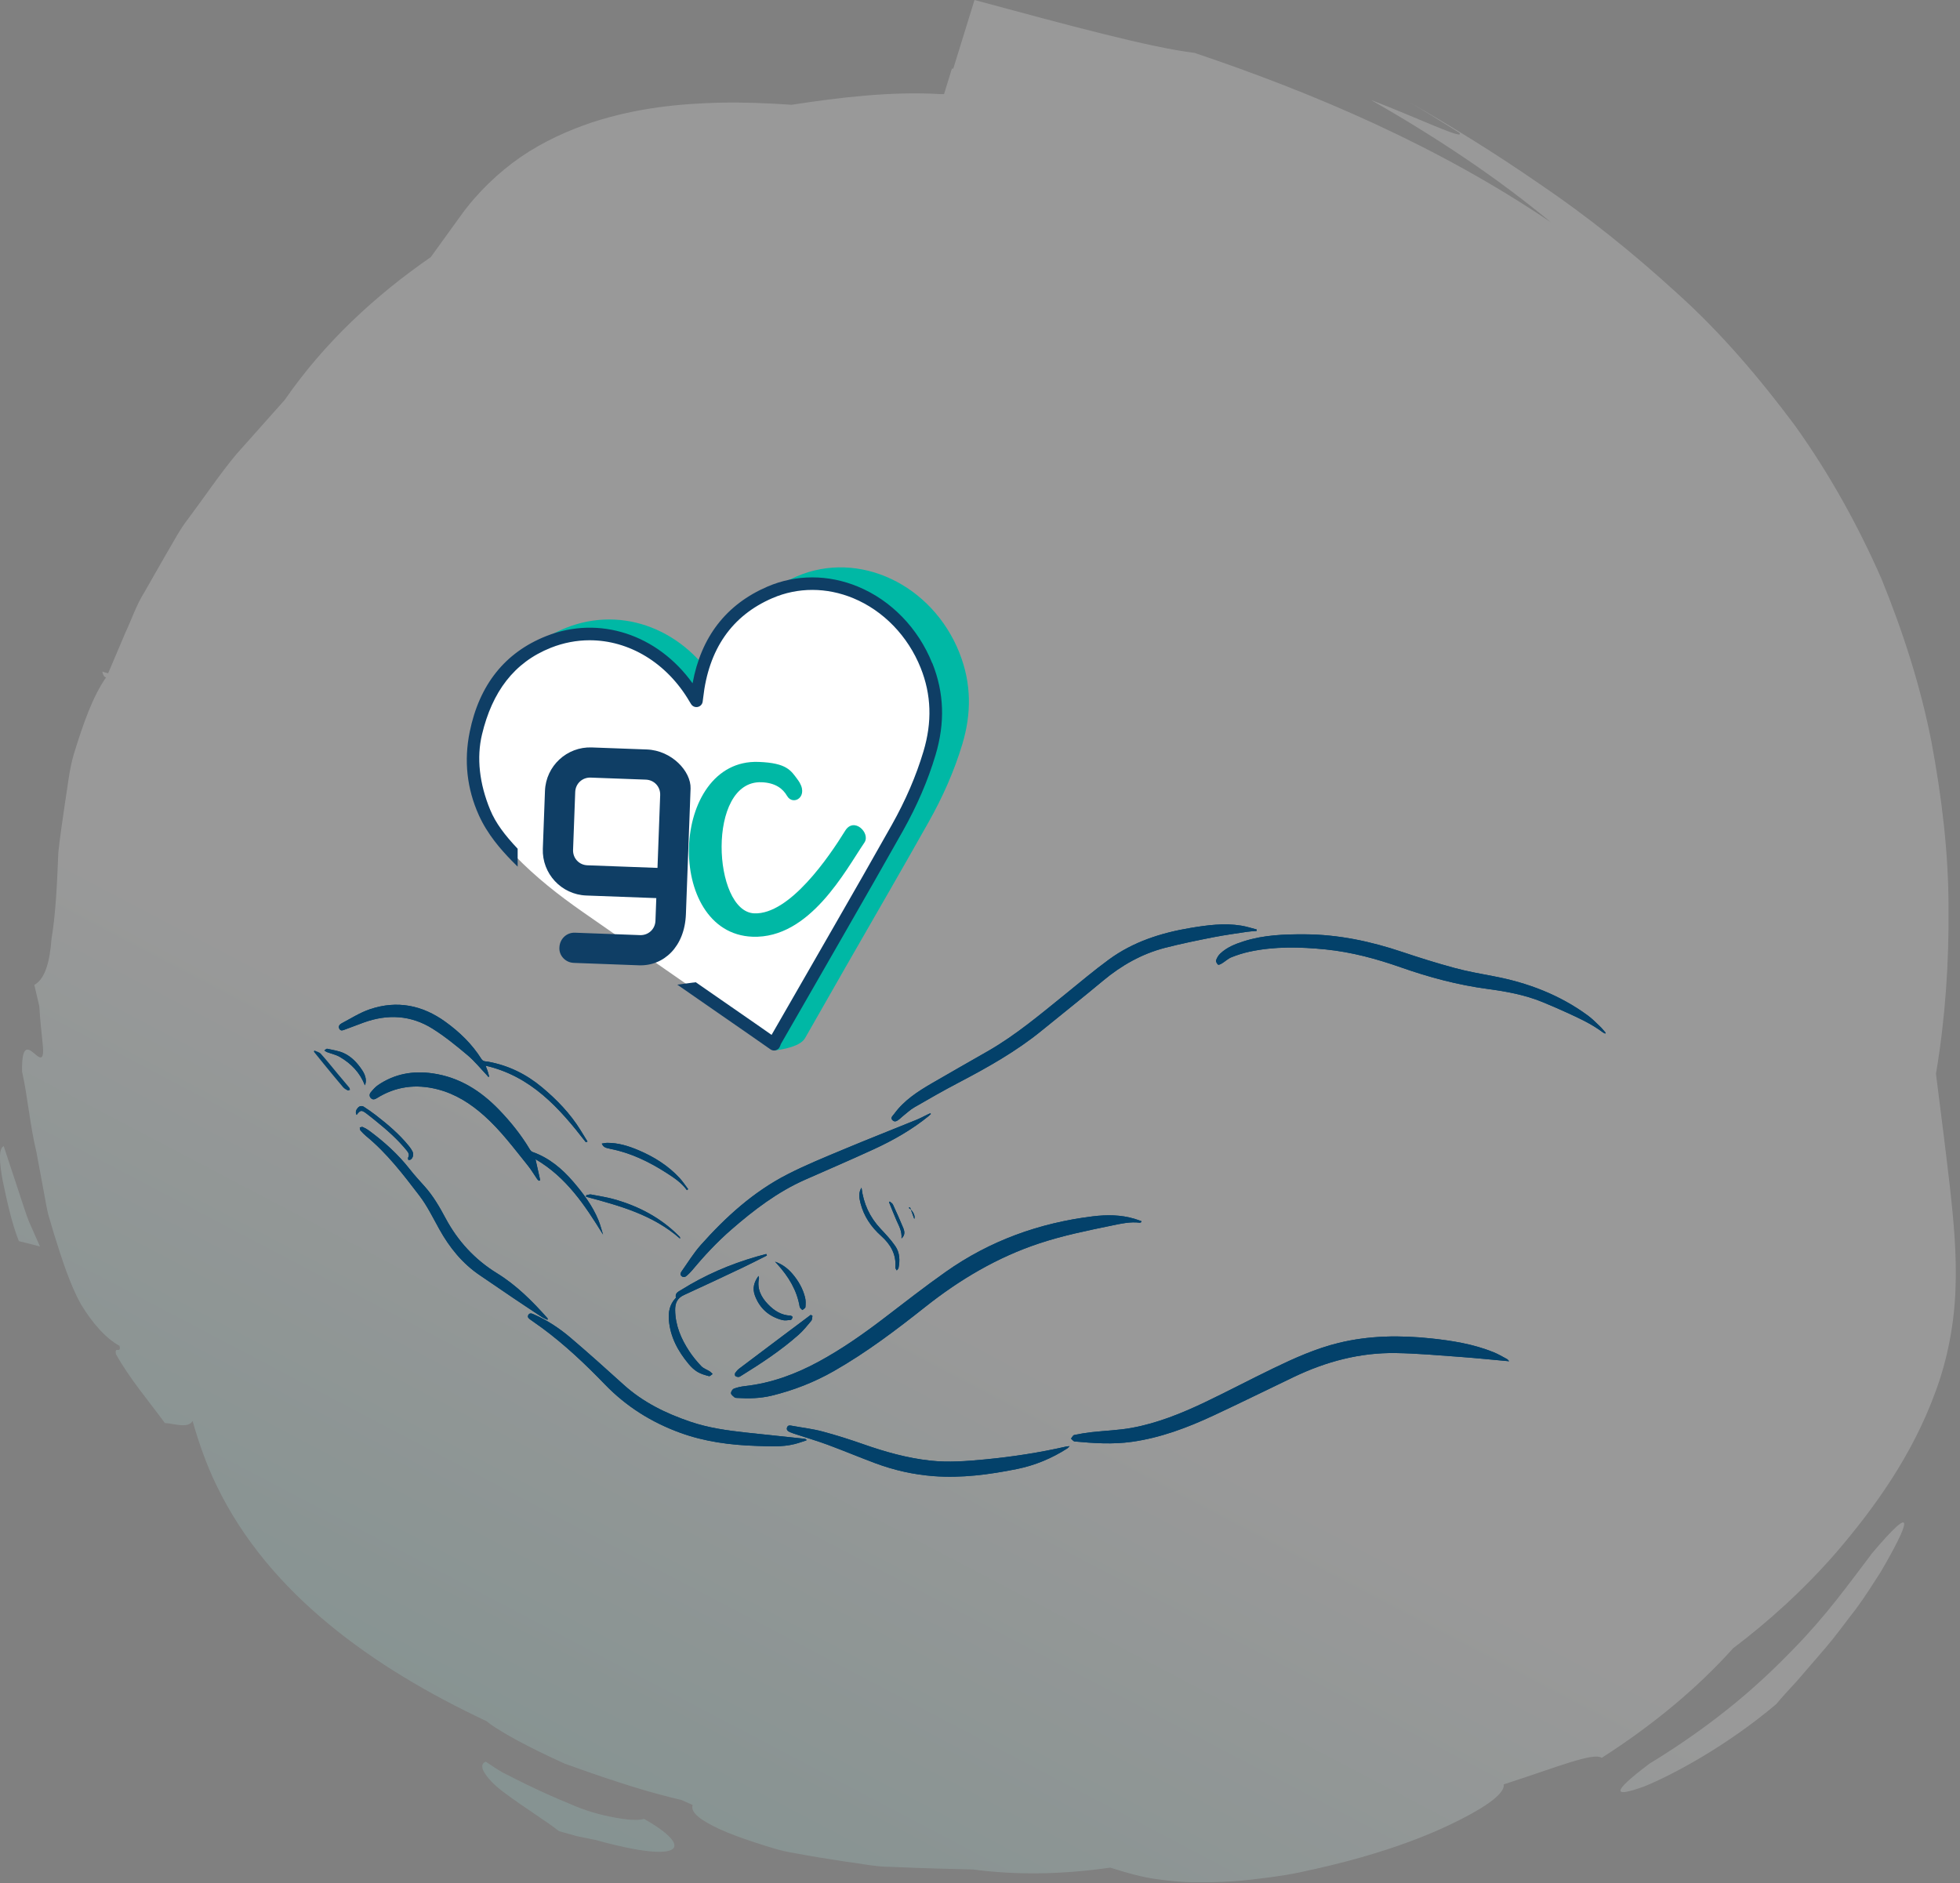 <svg width="410" height="394" viewBox="0 0 410 394" fill="none" xmlns="http://www.w3.org/2000/svg">
<rect x="0" y="0" width="410" height="394" fill="#808080" stroke="none"/>
<g opacity="0.2" clip-path="url(#clip0_758_53960)">
<path d="M203.851 0C223.706 5.36 240.697 9.955 249.9 11.071C274.88 19.494 300.737 30.469 324.436 46.518C313.075 37.074 300.332 28.651 286.813 20.93C295.679 24.28 306.837 29.608 305.254 27.758C301.697 25.547 298.118 23.298 294.52 21.211C303.876 26.554 313.134 32.299 322.143 38.542C332.155 45.306 341.729 53.027 350.797 61.322C359.966 69.554 368.058 79.093 375.44 88.983C382.688 99.097 388.655 109.914 393.543 121.017C398.094 132.183 401.769 143.638 404.027 155.188C406.185 166.737 407.601 178.383 407.601 189.9C407.702 201.418 406.926 212.936 405.038 224.23C405.004 224.358 404.971 224.518 404.971 224.646C405.982 232.59 406.994 240.534 407.904 248.446V248.479C408.68 255.434 409.353 262.581 409.05 269.887C408.78 277.161 407.331 284.564 404.87 291.168C399.982 304.536 392.161 315.352 384.205 324.668C377.227 332.708 369.776 339.344 362.528 344.832C354.876 353.351 345.572 361.008 335.055 367.74C333.268 366.528 325.682 369.719 314.558 373.292C314.726 374.441 313.344 376.355 307.883 379.386C301.916 382.672 291.128 387.713 271.576 391.765C268.003 392.498 264.8 392.849 261.901 393.2C259.002 393.551 256.406 393.679 254.08 393.743C249.428 393.935 245.821 393.647 242.821 393.232C239.787 392.881 237.36 392.243 235.067 391.573C234.124 391.286 233.179 390.999 232.235 390.712C222.56 392.116 212.784 392.339 203.514 391.095C198.997 390.999 192.929 390.84 186.355 390.553C183.052 390.553 179.681 389.787 176.31 389.372C172.939 388.862 169.601 388.319 166.398 387.713C163.162 387.234 160.229 386.182 157.532 385.32C154.835 384.427 152.442 383.533 150.486 382.64C146.576 380.821 144.351 379.162 144.891 377.599C144.115 377.248 143.306 376.897 142.497 376.546C136.8 375.238 129.653 373.133 118.124 368.953C109.865 365.22 105.078 362.444 102.65 360.753C102.313 360.498 102.01 360.274 101.74 360.051C77.907 348.852 56.23 333.378 45.342 310.854C43.218 306.483 41.6 301.92 40.285 297.262C39.341 298.952 36.375 297.772 34.487 297.708C31.015 292.954 27.105 288.424 24.239 283.255C23.936 281.468 25.351 283.351 25.014 281.564C22.014 279.905 19.351 276.81 16.89 272.79C14.631 268.674 12.979 263.537 11.294 258.146C10.889 256.806 10.485 255.434 10.08 254.03C9.743 252.626 9.507 251.158 9.237 249.723C8.698 246.851 8.159 243.916 7.619 241.013C6.237 235.27 5.799 229.463 4.619 224.198C4.484 217.467 6.372 219.764 7.687 220.816C8.361 221.327 8.9 221.55 9.001 220.274C9.136 218.966 8.563 216.19 8.226 210.543L7.181 206.044C9.439 204.8 10.417 201.227 10.788 196.313C11.631 191.368 11.934 185.082 12.204 178.318C12.541 174.968 13.114 171.491 13.586 168.045C14.159 164.599 14.462 161.122 15.406 157.899C17.361 151.487 19.418 145.648 22.183 141.724C21.744 141.596 21.508 141.149 21.407 140.479C21.812 140.67 22.217 140.735 22.621 140.862C23.835 137.991 25.048 135.119 26.262 132.279C27.576 129.504 28.52 126.568 30.172 123.952C31.689 121.272 33.206 118.655 34.69 116.039C36.24 113.455 37.555 110.839 39.375 108.51C42.881 103.82 46.017 99.129 49.455 95.014C53.028 90.994 56.433 87.197 59.568 83.655C67.828 71.691 78.48 61.832 90.11 53.792L96.38 45.114C99.818 40.328 104.201 36.117 108.988 32.799C113.775 29.544 118.832 27.31 123.687 25.651C133.462 22.461 142.396 21.696 150.688 21.473C155.846 21.377 160.869 21.6 165.589 21.919C175.601 20.387 186.321 19.079 196.704 19.686H197.479L199.132 14.325C199.2 14.325 199.401 14.39 199.401 14.39L203.851 0ZM101.605 368.538C102.718 369.272 103.931 370.134 105.313 370.899C106.729 371.601 108.213 372.367 109.764 373.133C112.899 374.664 116.236 376.164 119.438 377.472C122.607 378.876 125.81 379.737 128.507 380.216C131.204 380.726 133.361 380.885 134.676 380.534L134.643 380.471C145.093 386.341 143.542 390.17 124.63 384.938L120.72 384.14L116.944 383.087C114.585 381.205 109.629 378.11 105.819 375.271C103.898 373.899 102.347 372.399 101.538 371.154C100.695 369.942 100.594 368.985 101.605 368.538ZM391.352 325.242C401.33 313.406 399.273 318.797 393.441 328.815C391.891 331.208 390.172 333.984 388.183 336.664C386.126 339.28 384.103 342.121 381.979 344.609C379.822 347.098 377.799 349.459 376.013 351.532C374.159 353.542 372.608 355.234 371.563 356.51C361.282 365.188 350.055 371.25 343.92 373.738C337.616 376.003 336.672 375.302 344.965 369.017C359.629 360.051 368.563 351.819 375.306 344.832C382.115 337.845 386.464 331.719 391.386 325.242H391.352ZM4.282 250.393C4.889 252.147 5.395 253.934 6.103 255.657L8.361 260.762L3.944 259.646C2.36 255.657 1.382 250.84 0.573 247.043C-0.135 243.214 -0.336 240.311 0.776 239.769L4.282 250.393ZM291.601 19.558C292.575 20.093 293.548 20.647 294.52 21.211C293.548 20.656 292.575 20.104 291.601 19.558Z" fill="url(#paint0_linear_758_53960)"/>
</g>
<path d="M315.693 284.777C315.534 284.612 315.398 284.4 315.21 284.3C314.28 283.805 313.367 283.264 312.396 282.869C308.234 281.191 303.854 280.484 299.421 280.007C292.899 279.313 286.423 279.377 280.012 280.944C275.226 282.11 270.764 284.129 266.355 286.255C261.545 288.575 256.824 291.077 252.003 293.374C247.128 295.694 242.119 297.719 236.791 298.703C234.03 299.215 231.187 299.291 228.385 299.609C227.148 299.751 225.918 299.945 224.705 300.204C224.44 300.263 224.258 300.699 224.04 300.964C224.293 301.17 224.529 301.535 224.799 301.558C228.779 301.929 232.77 302.194 236.75 301.635C242.749 300.793 248.365 298.685 253.816 296.141C259.444 293.515 265.013 290.759 270.617 288.08C277.375 284.848 284.475 282.94 291.998 283.063C296.454 283.134 300.905 283.534 305.355 283.858C308.764 284.106 312.172 284.459 315.693 284.777ZM238.728 255.677C238.74 255.607 238.745 255.536 238.757 255.465C238.275 255.3 237.798 255.112 237.309 254.971C234.442 254.117 231.51 254.105 228.579 254.464C217.382 255.842 207.045 259.569 197.808 266.094C193.393 269.208 189.131 272.547 184.834 275.833C180.489 279.154 176.021 282.28 171.211 284.883C166.396 287.491 161.327 289.364 155.835 289.976C155.046 290.065 154.251 290.229 153.515 290.512C153.221 290.624 152.891 291.16 152.915 291.478C152.938 291.79 153.374 292.09 153.668 292.343C153.792 292.449 154.027 292.443 154.21 292.455C156.635 292.608 159.049 292.549 161.427 291.972C166.001 290.859 170.34 289.164 174.437 286.826C181.225 282.952 187.436 278.247 193.534 273.418C200.775 267.677 208.581 263.043 217.382 260.123C222.351 258.474 227.466 257.438 232.582 256.384C234.507 255.989 236.432 255.548 238.428 255.789C238.522 255.801 238.628 255.718 238.728 255.677ZM262.858 194.757L262.882 194.451C261.804 194.18 260.739 193.821 259.644 193.645C256.088 193.067 252.562 193.539 249.059 194.121C242.913 195.146 237.05 197.013 231.97 200.734C228.803 203.048 225.806 205.598 222.751 208.065C217.588 212.228 212.519 216.52 206.744 219.847C202.788 222.126 198.809 224.358 194.871 226.66C191.939 228.373 189.096 230.211 187.053 233.025C186.764 233.426 186.182 233.82 186.688 234.344C187.206 234.88 187.724 234.444 188.177 234.097C188.401 233.926 188.595 233.714 188.813 233.537C189.625 232.896 190.385 232.165 191.268 231.653C194.3 229.898 197.343 228.156 200.445 226.53C206.562 223.327 212.567 219.965 217.941 215.578C222.203 212.098 226.524 208.689 230.745 205.162C234.583 201.959 238.828 199.556 243.667 198.296C246.987 197.437 250.354 196.754 253.722 196.088C256.094 195.617 258.496 195.299 260.886 194.934C261.539 194.834 262.199 194.81 262.858 194.757ZM335.773 216.232C335.808 216.173 335.844 216.12 335.879 216.061C335.479 215.608 335.114 215.125 334.678 214.713C333.848 213.924 333.035 213.093 332.117 212.422C326.242 208.124 319.619 205.592 312.508 204.243C309.735 203.719 306.951 203.225 304.231 202.489C300.575 201.499 296.961 200.369 293.37 199.162C286.729 196.924 279.954 195.488 272.919 195.458C268.633 195.44 264.359 195.588 260.221 196.901C258.413 197.472 256.659 198.161 255.258 199.486C254.87 199.857 254.558 200.375 254.387 200.881C254.304 201.134 254.552 201.617 254.799 201.806C254.934 201.912 255.399 201.67 255.664 201.505C256.318 201.105 256.895 200.534 257.595 200.257C258.79 199.78 260.032 199.386 261.292 199.109C266.614 197.949 271.989 198.084 277.357 198.626C282.744 199.174 287.936 200.581 293.034 202.371C298.927 204.444 304.932 206.051 311.142 206.881C315.057 207.405 318.954 208.112 322.639 209.619C324.311 210.308 325.977 211.027 327.62 211.774C330.263 212.982 332.912 214.183 335.255 215.949C335.408 216.067 335.596 216.138 335.767 216.226L335.773 216.232ZM168.686 301.335C168.674 301.264 168.668 301.187 168.656 301.117C168.527 301.07 168.397 300.999 168.262 300.987C164.206 300.557 160.144 300.139 156.088 299.698C152.138 299.268 148.211 298.72 144.414 297.431C139.287 295.688 134.513 293.362 130.456 289.688C126.801 286.379 123.127 283.081 119.377 279.884C117.07 277.917 114.544 276.233 111.748 275.002C111.318 274.808 110.794 274.561 110.506 275.114C110.241 275.627 110.724 275.909 111.083 276.168C111.842 276.716 112.619 277.24 113.379 277.799C118.141 281.309 122.427 285.366 126.518 289.605C130.992 294.233 136.243 297.537 142.266 299.733C147.417 301.606 152.744 302.306 158.178 302.483C160.856 302.571 163.535 302.766 166.172 302.112C167.02 301.9 167.85 301.594 168.686 301.335ZM223.752 302.53C223.357 302.577 223.181 302.583 223.01 302.618C217.411 303.896 211.748 304.762 206.044 305.309C202.235 305.674 198.409 305.975 194.576 305.557C189.778 305.032 185.175 303.731 180.63 302.141C177.793 301.146 174.92 300.228 172.012 299.456C169.957 298.909 167.82 298.667 165.719 298.279C165.289 298.196 164.836 298.084 164.642 298.608C164.441 299.162 164.853 299.433 165.277 299.615C165.754 299.821 166.249 299.969 166.743 300.128C168.886 300.834 171.058 301.47 173.172 302.253C176.504 303.49 179.777 304.862 183.103 306.104C187.023 307.564 191.079 308.483 195.253 308.801C201.14 309.254 206.927 308.483 212.684 307.323C216.499 306.558 220.002 305.091 223.263 303.007C223.398 302.919 223.493 302.777 223.752 302.518V302.53ZM126.171 258.333C125.847 257.302 125.594 256.242 125.182 255.247C123.946 252.256 122.032 249.695 119.948 247.257C117.594 244.513 114.892 242.234 111.418 240.998C111.183 240.915 110.959 240.668 110.83 240.444C109.022 237.418 106.832 234.691 104.395 232.165C100.563 228.197 96.107 225.353 90.508 224.552C86.399 223.963 82.59 224.64 79.135 226.972C78.528 227.384 78.022 227.967 77.551 228.538C77.251 228.897 77.239 229.404 77.622 229.763C78.01 230.128 78.428 229.999 78.846 229.734C82.796 227.266 87.017 226.736 91.509 227.879C95.276 228.839 98.432 230.858 101.293 233.408C104.754 236.493 107.504 240.203 110.394 243.789C111.13 244.696 111.719 245.72 112.39 246.686C112.478 246.815 112.619 246.91 112.737 247.021C112.825 246.98 112.919 246.945 113.008 246.904C112.69 245.473 112.366 244.042 112.025 242.505C118.5 246.268 122.397 252.191 126.188 258.333H126.171ZM194.723 233.043L194.635 232.907C194.5 232.954 194.358 232.99 194.235 233.055C193.387 233.461 192.563 233.92 191.692 234.273C186.641 236.334 181.56 238.319 176.527 240.427C172.559 242.087 168.562 243.712 164.736 245.667C157.654 249.288 151.838 254.564 146.592 260.464C145.121 262.119 143.949 264.044 142.66 265.864C142.424 266.199 142.154 266.623 142.607 266.994C143.019 267.324 143.413 267.118 143.743 266.812C144.085 266.494 144.432 266.17 144.732 265.811C147.269 262.755 149.966 259.864 152.974 257.243C157.713 253.122 162.664 249.336 168.456 246.78C173.23 244.672 178.028 242.611 182.773 240.427C186.859 238.548 190.756 236.334 194.264 233.484C194.429 233.349 194.57 233.19 194.729 233.043H194.723ZM114.509 276.104C114.532 276.051 114.562 275.992 114.585 275.939C114.556 275.874 114.544 275.797 114.503 275.75C111.359 272.211 108.033 268.873 103.977 266.376C99.321 263.509 95.765 259.652 93.187 254.823C91.95 252.503 90.626 250.213 88.854 248.229C87.788 247.039 86.699 245.861 85.716 244.607C83.267 241.469 80.341 238.843 77.157 236.493C76.762 236.205 76.321 235.969 75.873 235.775C75.709 235.704 75.461 235.834 75.255 235.875C75.302 236.087 75.285 236.352 75.408 236.499C75.779 236.923 76.174 237.329 76.609 237.689C80.954 241.257 84.339 245.697 87.718 250.113C89.36 252.262 90.567 254.759 91.892 257.137C94.034 261 96.737 264.345 100.433 266.83C102.694 268.349 104.925 269.903 107.186 271.428C109.223 272.806 111.265 274.166 113.32 275.515C113.685 275.756 114.109 275.909 114.509 276.104ZM122.539 238.943C122.656 238.902 122.774 238.854 122.898 238.813C122.403 238.007 121.903 237.2 121.408 236.393C119.254 232.925 116.446 230.028 113.332 227.431C110.07 224.717 106.35 222.886 102.135 222.114C101.652 222.026 101.075 222.132 100.704 221.543C98.732 218.416 96.13 215.896 93.145 213.747C88.318 210.267 83.049 209.231 77.392 211.133C75.326 211.827 73.43 213.046 71.476 214.077C71.07 214.289 70.681 214.701 70.993 215.243C71.299 215.767 71.764 215.531 72.182 215.372C73.483 214.889 74.778 214.389 76.079 213.918C81.089 212.098 85.975 212.363 90.502 215.213C93.075 216.832 95.459 218.776 97.79 220.736C99.285 221.991 100.528 223.545 101.882 224.97C101.982 225.07 102.07 225.182 102.158 225.294C102.211 225.27 102.27 225.247 102.323 225.217C102.223 224.846 102.135 224.475 102.017 224.11C101.893 223.733 101.74 223.362 101.581 222.944C111.083 225.129 117.005 231.789 122.539 238.943ZM160.427 262.655C160.379 262.549 160.338 262.443 160.291 262.337C159.626 262.513 158.961 262.684 158.295 262.879C152.727 264.48 147.452 266.759 142.536 269.833C141.965 270.192 141.153 270.486 141.382 271.464C141.394 271.522 141.282 271.611 141.224 271.681C140.076 272.959 139.787 274.502 139.917 276.139C140.199 279.707 141.83 282.692 144.079 285.378C144.597 286.002 145.215 286.596 145.91 287.009C146.634 287.438 147.487 287.674 148.311 287.898C148.511 287.951 148.818 287.603 149.071 287.438C148.871 287.256 148.688 287.044 148.464 286.897C147.876 286.52 147.152 286.29 146.687 285.801C145.774 284.836 144.915 283.794 144.179 282.681C142.472 280.096 141.277 277.311 141.229 274.131C141.206 272.665 141.642 271.575 143.078 270.922C147.21 269.038 151.314 267.1 155.411 265.157C157.1 264.356 158.755 263.491 160.427 262.661V262.655ZM169.951 275.267C169.834 275.203 169.716 275.138 169.598 275.073C167.709 276.486 165.813 277.899 163.929 279.319C160.833 281.644 157.736 283.97 154.646 286.308C154.316 286.555 154.028 286.879 153.798 287.221C153.698 287.368 153.704 287.733 153.816 287.851C153.963 288.004 154.263 288.068 154.498 288.063C154.693 288.063 154.887 287.909 155.064 287.803C159.243 285.219 163.341 282.522 167.026 279.26C168.015 278.382 168.857 277.334 169.704 276.315C169.91 276.068 169.875 275.627 169.951 275.267ZM143.684 248.982C143.773 248.912 143.861 248.841 143.949 248.764C143.349 247.981 142.807 247.145 142.142 246.421C139.74 243.83 136.803 242.005 133.577 240.633C131.493 239.744 129.338 239.072 127.042 239.084C126.671 239.084 126.294 239.184 125.882 239.237C126.218 239.932 126.465 240.103 127.749 240.356C132.034 241.204 135.872 243.094 139.51 245.432C141.053 246.427 142.583 247.445 143.684 248.976V248.982ZM142.266 259.134C142.23 258.869 142.242 258.81 142.218 258.78C142.095 258.645 141.959 258.515 141.824 258.386C138.198 254.8 133.83 252.48 128.991 251.031C127.248 250.513 125.435 250.231 123.639 249.889C123.322 249.83 122.962 249.995 122.627 250.054C122.615 250.154 122.603 250.26 122.592 250.36C129.573 252.238 136.561 254.105 142.266 259.134ZM180.212 248.458C179.541 249.536 179.73 250.619 180 251.691C180.701 254.447 182.226 256.684 184.327 258.562C186.293 260.323 187.518 262.413 187.294 265.169C187.277 265.363 187.488 265.575 187.589 265.776C187.718 265.599 187.918 265.44 187.959 265.251C188.277 263.662 188.213 262.054 187.294 260.706C186.388 259.381 185.269 258.197 184.168 257.02C181.919 254.611 180.624 251.791 180.212 248.458ZM74.596 233.249C75.373 232.213 75.614 232.165 76.633 232.931C77.327 233.449 77.993 234.003 78.67 234.544C80.971 236.399 83.179 238.354 85.057 240.656C85.428 241.11 85.722 241.569 85.369 242.187C85.304 242.299 85.404 242.505 85.428 242.67C85.599 242.641 85.805 242.658 85.934 242.564C86.423 242.211 86.576 241.439 86.27 240.845C86.075 240.474 85.834 240.12 85.569 239.791C83.556 237.294 81.124 235.233 78.599 233.284C77.804 232.672 76.98 232.101 76.138 231.553C75.691 231.265 75.185 231.371 74.855 231.759C74.508 232.165 74.266 232.666 74.602 233.243L74.596 233.249ZM158.672 266.93C157.689 268.272 157.383 269.579 157.919 271.028C158.919 273.719 160.844 275.403 163.582 276.145C164.159 276.304 164.824 276.192 165.442 276.121C165.595 276.104 165.742 275.756 165.807 275.538C165.825 275.479 165.519 275.238 165.36 275.232C163.417 275.161 161.916 274.172 160.65 272.853C159.22 271.369 158.313 269.621 158.766 267.442C158.79 267.324 158.725 267.189 158.678 266.93H158.672ZM162.116 263.938C162.281 264.121 162.452 264.303 162.616 264.486C164.936 267.053 166.708 269.909 167.279 273.401C167.32 273.648 167.644 273.848 167.838 274.072C168.062 273.866 168.462 273.678 168.48 273.454C168.539 272.788 168.562 272.082 168.403 271.44C167.944 269.585 167.008 267.954 165.772 266.506C164.783 265.346 163.582 264.445 162.11 263.944L162.116 263.938ZM76.321 227.054C76.721 226.207 76.556 225.088 75.761 223.887C74.772 222.403 73.566 221.078 71.947 220.33C70.864 219.83 69.627 219.665 68.444 219.4C68.279 219.364 68.056 219.629 67.856 219.753C68.032 219.871 68.191 220.024 68.379 220.095C69.28 220.436 70.257 220.63 71.076 221.107C73.472 222.503 75.332 224.422 76.321 227.054ZM188.578 259.086C189.207 258.527 189.343 257.879 188.96 256.937C188.277 255.265 187.536 253.622 186.782 251.985C186.664 251.732 186.346 251.567 186.123 251.361C186.076 251.408 186.023 251.461 185.976 251.508C186.482 252.757 186.965 254.011 187.5 255.241C188.024 256.431 188.713 257.561 188.578 259.086ZM190.079 252.692C190.173 252.645 190.267 252.604 190.361 252.556C190.65 253.351 190.938 254.146 191.25 255.012C191.527 254.329 190.915 253.21 190.079 252.692Z" fill="#03416A"/>
<path d="M65.754 219.759C66.213 219.983 66.796 220.094 67.114 220.448C68.321 221.784 69.439 223.203 70.593 224.587C71.418 225.57 72.259 226.548 73.072 227.537C73.172 227.655 73.166 227.861 73.213 228.02C73.048 228.061 72.836 228.185 72.724 228.126C72.383 227.943 72.012 227.737 71.765 227.449C70.399 225.841 69.063 224.21 67.726 222.579C67.032 221.731 66.349 220.872 65.66 220.024C65.69 219.935 65.719 219.847 65.754 219.759Z" fill="#03416A"/>
<path d="M315.694 284.777C312.173 284.459 308.765 284.106 305.356 283.858C300.906 283.534 296.455 283.134 291.999 283.063C284.476 282.94 277.376 284.847 270.618 288.08C265.014 290.759 259.451 293.521 253.817 296.141C248.366 298.679 242.749 300.793 236.751 301.635C232.771 302.194 228.78 301.929 224.8 301.558C224.53 301.535 224.294 301.17 224.041 300.964C224.259 300.699 224.441 300.263 224.706 300.204C225.919 299.945 227.149 299.745 228.386 299.609C231.188 299.297 234.025 299.215 236.792 298.703C242.12 297.719 247.135 295.694 252.004 293.374C256.825 291.077 261.546 288.575 266.356 286.255C270.765 284.129 275.227 282.115 280.013 280.944C286.424 279.377 292.9 279.313 299.422 280.007C303.855 280.484 308.235 281.191 312.397 282.869C313.368 283.264 314.287 283.799 315.211 284.3C315.399 284.4 315.535 284.612 315.694 284.777Z" fill="#03416A"/>
<path d="M238.728 255.677C238.628 255.718 238.522 255.801 238.428 255.789C236.432 255.548 234.507 255.983 232.582 256.384C227.472 257.438 222.351 258.468 217.382 260.123C208.587 263.043 200.781 267.683 193.535 273.419C187.436 278.253 181.231 282.957 174.438 286.826C170.335 289.164 166.002 290.859 161.428 291.972C159.049 292.549 156.636 292.608 154.21 292.455C154.022 292.443 153.792 292.449 153.669 292.343C153.374 292.09 152.939 291.79 152.915 291.478C152.892 291.16 153.216 290.63 153.516 290.512C154.252 290.229 155.046 290.065 155.835 289.976C161.322 289.364 166.396 287.491 171.212 284.883C176.021 282.274 180.489 279.148 184.834 275.833C189.131 272.547 193.393 269.214 197.809 266.094C207.045 259.569 217.382 255.842 228.579 254.464C231.511 254.105 234.437 254.117 237.309 254.971C237.798 255.118 238.275 255.3 238.758 255.465C238.746 255.536 238.74 255.607 238.728 255.677Z" fill="#03416A"/>
<path d="M262.858 194.757C262.199 194.816 261.539 194.834 260.886 194.934C258.496 195.299 256.094 195.617 253.722 196.088C250.354 196.754 246.987 197.437 243.667 198.296C238.834 199.55 234.583 201.959 230.745 205.162C226.524 208.689 222.203 212.098 217.941 215.578C212.566 219.965 206.562 223.327 200.445 226.53C197.343 228.156 194.3 229.898 191.268 231.653C190.385 232.165 189.625 232.901 188.813 233.537C188.589 233.714 188.401 233.92 188.177 234.097C187.724 234.45 187.206 234.88 186.688 234.344C186.182 233.82 186.764 233.426 187.053 233.025C189.096 230.211 191.939 228.373 194.871 226.66C198.809 224.358 202.788 222.126 206.744 219.847C212.519 216.52 217.588 212.234 222.751 208.065C225.806 205.598 228.802 203.048 231.97 200.734C237.05 197.013 242.913 195.146 249.059 194.121C252.562 193.539 256.088 193.067 259.644 193.645C260.739 193.821 261.804 194.174 262.882 194.451L262.858 194.757Z" fill="#03416A"/>
<path d="M335.773 216.232C335.603 216.138 335.414 216.067 335.261 215.955C332.924 214.189 330.269 212.988 327.626 211.78C325.983 211.027 324.317 210.308 322.646 209.625C318.96 208.112 315.063 207.406 311.148 206.887C304.938 206.057 298.933 204.45 293.04 202.377C287.942 200.587 282.75 199.18 277.364 198.632C271.995 198.09 266.62 197.949 261.298 199.115C260.039 199.392 258.796 199.786 257.601 200.263C256.901 200.54 256.324 201.111 255.671 201.511C255.406 201.676 254.935 201.912 254.805 201.812C254.558 201.623 254.311 201.14 254.393 200.887C254.564 200.375 254.876 199.857 255.264 199.492C256.665 198.167 258.42 197.478 260.227 196.907C264.365 195.6 268.633 195.446 272.925 195.464C279.96 195.494 286.73 196.936 293.376 199.168C296.967 200.375 300.582 201.505 304.237 202.495C306.957 203.231 309.741 203.725 312.514 204.249C319.631 205.604 326.248 208.13 332.123 212.428C333.042 213.099 333.854 213.93 334.684 214.719C335.12 215.131 335.491 215.614 335.885 216.067C335.85 216.126 335.814 216.179 335.779 216.238L335.773 216.232Z" fill="#03416A"/>
<path d="M168.686 301.335C167.85 301.594 167.026 301.9 166.172 302.112C163.535 302.766 160.851 302.571 158.178 302.483C152.745 302.306 147.417 301.612 142.266 299.733C136.244 297.537 130.993 294.234 126.518 289.605C122.421 285.366 118.136 281.309 113.379 277.8C112.625 277.24 111.848 276.716 111.083 276.168C110.724 275.909 110.235 275.621 110.506 275.114C110.795 274.561 111.319 274.808 111.748 275.003C114.539 276.239 117.07 277.923 119.378 279.884C123.128 283.081 126.801 286.379 130.457 289.688C134.513 293.362 139.287 295.688 144.415 297.431C148.212 298.72 152.132 299.268 156.088 299.698C160.144 300.14 164.206 300.558 168.262 300.987C168.398 300.999 168.521 301.076 168.657 301.117C168.668 301.188 168.674 301.264 168.686 301.335Z" fill="#03416A"/>
<path d="M223.752 302.53C223.499 302.789 223.399 302.936 223.263 303.019C220.002 305.103 216.499 306.569 212.685 307.335C206.921 308.495 201.135 309.26 195.254 308.813C191.086 308.489 187.024 307.576 183.103 306.116C179.777 304.874 176.498 303.502 173.172 302.265C171.059 301.482 168.886 300.846 166.744 300.139C166.255 299.98 165.755 299.827 165.278 299.627C164.854 299.445 164.442 299.168 164.642 298.62C164.83 298.09 165.284 298.208 165.719 298.29C167.821 298.679 169.958 298.92 172.012 299.468C174.92 300.239 177.793 301.158 180.631 302.153C185.175 303.743 189.773 305.044 194.577 305.568C198.409 305.986 202.23 305.686 206.044 305.321C211.755 304.773 217.418 303.908 223.01 302.63C223.181 302.589 223.358 302.589 223.752 302.542V302.53Z" fill="#03416A"/>
<path d="M126.171 258.333C122.38 252.191 118.482 246.274 112.007 242.505C112.354 244.042 112.672 245.473 112.99 246.904C112.902 246.945 112.808 246.98 112.719 247.021C112.601 246.91 112.46 246.815 112.372 246.686C111.707 245.72 111.112 244.701 110.376 243.789C107.486 240.203 104.737 236.493 101.275 233.408C98.414 230.858 95.265 228.838 91.491 227.879C86.999 226.736 82.779 227.266 78.829 229.733C78.41 229.993 77.993 230.128 77.604 229.763C77.221 229.404 77.239 228.897 77.533 228.538C78.004 227.967 78.511 227.378 79.117 226.972C82.573 224.64 86.381 223.963 90.49 224.552C96.089 225.353 100.539 228.197 104.378 232.165C106.815 234.691 109.005 237.424 110.812 240.444C110.947 240.668 111.165 240.915 111.401 240.998C114.874 242.228 117.576 244.513 119.931 247.257C122.02 249.689 123.934 252.256 125.164 255.247C125.576 256.242 125.829 257.302 126.153 258.333H126.171Z" fill="#03416A"/>
<path d="M194.723 233.043C194.57 233.19 194.423 233.349 194.258 233.484C190.75 236.334 186.852 238.548 182.767 240.427C178.028 242.611 173.23 244.672 168.45 246.78C162.657 249.335 157.707 253.122 152.968 257.243C149.959 259.858 147.263 262.755 144.726 265.811C144.426 266.17 144.078 266.494 143.737 266.812C143.407 267.118 143.013 267.324 142.601 266.994C142.142 266.629 142.412 266.199 142.654 265.864C143.943 264.044 145.115 262.119 146.586 260.464C151.837 254.57 157.648 249.294 164.73 245.667C168.556 243.712 172.553 242.087 176.521 240.427C181.548 238.319 186.635 236.334 191.686 234.273C192.557 233.92 193.381 233.461 194.229 233.054C194.358 232.996 194.494 232.96 194.629 232.907L194.717 233.043H194.723Z" fill="#03416A"/>
<path d="M114.51 276.104C114.115 275.909 113.691 275.756 113.32 275.515C111.266 274.166 109.223 272.8 107.186 271.428C104.932 269.903 102.695 268.349 100.434 266.83C96.737 264.345 94.035 261 91.892 257.138C90.568 254.753 89.361 252.262 87.718 250.113C84.345 245.697 80.954 241.257 76.61 237.689C76.174 237.33 75.78 236.923 75.409 236.499C75.285 236.358 75.303 236.087 75.256 235.875C75.462 235.834 75.709 235.704 75.874 235.775C76.321 235.969 76.763 236.205 77.157 236.493C80.342 238.843 83.268 241.469 85.717 244.607C86.7 245.868 87.789 247.039 88.855 248.229C90.626 250.213 91.945 252.504 93.187 254.824C95.766 259.646 99.321 263.503 103.978 266.376C108.034 268.873 111.366 272.217 114.504 275.75C114.545 275.798 114.562 275.874 114.586 275.939C114.562 275.992 114.533 276.051 114.51 276.104Z" fill="#03416A"/>
<path d="M122.54 238.943C117 231.789 111.084 225.129 101.582 222.945C101.741 223.357 101.894 223.728 102.018 224.11C102.136 224.475 102.224 224.846 102.324 225.217C102.271 225.241 102.212 225.265 102.159 225.294C102.065 225.188 101.977 225.076 101.883 224.97C100.529 223.545 99.287 221.991 97.791 220.736C95.46 218.776 93.076 216.833 90.503 215.213C85.976 212.369 81.09 212.104 76.081 213.918C74.774 214.389 73.478 214.889 72.183 215.372C71.765 215.525 71.294 215.767 70.994 215.243C70.682 214.701 71.071 214.289 71.477 214.077C73.425 213.052 75.321 211.828 77.393 211.133C83.05 209.231 88.325 210.267 93.147 213.747C96.131 215.896 98.739 218.416 100.705 221.543C101.076 222.132 101.659 222.026 102.136 222.114C106.351 222.886 110.071 224.711 113.333 227.431C116.447 230.022 119.255 232.919 121.409 236.393C121.91 237.2 122.404 238.007 122.899 238.813C122.781 238.855 122.663 238.902 122.54 238.943Z" fill="#03416A"/>
<path d="M160.427 262.655C158.755 263.491 157.101 264.357 155.411 265.152C151.308 267.095 147.205 269.032 143.078 270.916C141.636 271.57 141.206 272.665 141.23 274.125C141.283 277.305 142.478 280.09 144.179 282.675C144.909 283.788 145.769 284.83 146.687 285.796C147.152 286.284 147.87 286.52 148.465 286.891C148.688 287.032 148.871 287.25 149.071 287.433C148.812 287.598 148.512 287.945 148.312 287.892C147.488 287.674 146.634 287.433 145.91 287.003C145.221 286.591 144.603 285.996 144.079 285.372C141.836 282.687 140.205 279.701 139.917 276.133C139.787 274.496 140.082 272.953 141.224 271.676C141.283 271.605 141.4 271.517 141.383 271.458C141.153 270.48 141.966 270.186 142.537 269.827C147.452 266.753 152.727 264.474 158.296 262.873C158.955 262.684 159.626 262.514 160.291 262.331C160.339 262.437 160.38 262.543 160.427 262.649V262.655Z" fill="#03416A"/>
<path d="M169.951 275.268C169.875 275.621 169.91 276.068 169.704 276.316C168.856 277.334 168.014 278.388 167.025 279.26C163.34 282.522 159.237 285.219 155.063 287.804C154.887 287.916 154.686 288.063 154.498 288.063C154.263 288.063 153.962 288.004 153.815 287.851C153.703 287.733 153.697 287.368 153.797 287.221C154.027 286.879 154.321 286.555 154.645 286.308C157.73 283.97 160.826 281.645 163.929 279.319C165.818 277.9 167.708 276.486 169.598 275.073C169.716 275.138 169.833 275.203 169.951 275.268Z" fill="#03416A"/>
<path d="M143.685 248.982C142.584 247.451 141.053 246.427 139.511 245.437C135.873 243.094 132.04 241.21 127.749 240.362C126.466 240.109 126.218 239.938 125.883 239.243C126.295 239.184 126.666 239.09 127.043 239.09C129.344 239.084 131.499 239.755 133.577 240.638C136.803 242.01 139.741 243.836 142.142 246.427C142.808 247.145 143.349 247.987 143.95 248.77C143.861 248.841 143.773 248.911 143.685 248.988V248.982Z" fill="#03416A"/>
<path d="M142.266 259.133C136.555 254.105 129.574 252.238 122.592 250.36C122.604 250.26 122.615 250.154 122.627 250.054C122.969 249.995 123.328 249.824 123.64 249.889C125.429 250.23 127.248 250.507 128.991 251.031C133.83 252.48 138.198 254.8 141.824 258.386C141.954 258.515 142.089 258.645 142.219 258.78C142.242 258.81 142.23 258.869 142.266 259.133Z" fill="#03416A"/>
<path d="M180.213 248.458C180.625 251.791 181.92 254.611 184.169 257.02C185.27 258.197 186.388 259.381 187.295 260.706C188.213 262.048 188.278 263.656 187.96 265.251C187.919 265.446 187.719 265.605 187.589 265.775C187.483 265.569 187.277 265.363 187.295 265.169C187.519 262.413 186.294 260.323 184.328 258.562C182.226 256.684 180.702 254.446 180.001 251.691C179.73 250.619 179.542 249.541 180.213 248.458Z" fill="#03416A"/>
<path d="M74.596 233.249C74.26 232.672 74.496 232.177 74.849 231.765C75.178 231.376 75.685 231.27 76.132 231.559C76.974 232.106 77.798 232.678 78.593 233.29C81.118 235.239 83.55 237.294 85.563 239.796C85.828 240.126 86.069 240.479 86.263 240.85C86.57 241.445 86.416 242.216 85.928 242.57C85.798 242.664 85.592 242.64 85.422 242.676C85.398 242.511 85.298 242.305 85.363 242.193C85.716 241.575 85.422 241.115 85.051 240.662C83.179 238.36 80.965 236.405 78.663 234.55C77.987 234.008 77.321 233.455 76.627 232.937C75.608 232.171 75.367 232.212 74.59 233.255L74.596 233.249Z" fill="#03416A"/>
<path d="M158.672 266.93C158.719 267.189 158.784 267.324 158.761 267.442C158.307 269.621 159.214 271.369 160.644 272.853C161.916 274.172 163.417 275.161 165.354 275.232C165.519 275.232 165.819 275.479 165.801 275.538C165.737 275.756 165.584 276.104 165.436 276.121C164.818 276.192 164.153 276.304 163.576 276.145C160.845 275.403 158.914 273.719 157.913 271.028C157.377 269.579 157.677 268.272 158.666 266.93H158.672Z" fill="#03416A"/>
<path d="M162.117 263.939C163.595 264.445 164.79 265.34 165.779 266.5C167.015 267.948 167.951 269.579 168.41 271.434C168.569 272.076 168.546 272.783 168.487 273.448C168.463 273.672 168.069 273.86 167.845 274.066C167.651 273.843 167.327 273.642 167.286 273.395C166.715 269.903 164.943 267.053 162.623 264.48C162.459 264.298 162.288 264.115 162.123 263.933L162.117 263.939Z" fill="#03416A"/>
<path d="M76.321 227.054C75.332 224.422 73.472 222.503 71.076 221.107C70.257 220.63 69.28 220.436 68.379 220.095C68.191 220.024 68.026 219.871 67.856 219.753C68.056 219.629 68.285 219.364 68.444 219.4C69.627 219.665 70.864 219.83 71.947 220.33C73.566 221.084 74.778 222.403 75.761 223.887C76.556 225.082 76.721 226.201 76.321 227.054Z" fill="#03416A"/>
<path d="M188.579 259.087C188.714 257.556 188.025 256.431 187.501 255.242C186.96 254.011 186.483 252.751 185.977 251.509C186.024 251.461 186.077 251.408 186.124 251.361C186.347 251.567 186.665 251.732 186.783 251.985C187.537 253.622 188.278 255.271 188.961 256.937C189.344 257.886 189.208 258.533 188.579 259.087Z" fill="#03416A"/>
<path d="M190.08 252.692C190.916 253.21 191.528 254.329 191.252 255.012C190.94 254.152 190.651 253.352 190.363 252.557C190.268 252.604 190.174 252.645 190.08 252.692Z" fill="#03416A"/>
<path d="M200.692 136.558C195.01 122.301 179.694 114.973 166.647 120.588C157.202 124.646 151.957 132.418 150.725 143.398C150.7 143.611 150.669 143.823 150.625 144.18C150.463 143.917 150.381 143.786 150.3 143.655C143.355 131.755 130.346 126.616 118.443 131.33C109.854 134.738 104.577 141.516 102.608 151.183C101.408 157.054 101.977 162.87 104.484 168.447C106.121 172.099 108.591 175.113 111.291 177.901C115.817 182.572 120.862 186.524 126.101 190.182C138.397 198.767 150.719 207.302 163.034 215.856L162.484 216.138L161.89 219.764C161.89 219.764 166.641 219.364 168.16 217.526C168.248 217.432 168.323 217.326 168.385 217.213C170.348 213.743 174.837 205.895 177.294 201.606C182.976 191.714 188.696 181.853 194.291 171.905C197.167 166.79 199.586 161.394 201.311 155.648C203.224 149.276 203.237 142.954 200.686 136.564L200.692 136.558Z" fill="#00B8A5"/>
<path d="M162.084 216.469C161.59 217.344 160.446 217.595 159.621 217.019C158.733 216.394 157.883 215.8 157.033 215.206C145.312 207.059 133.572 198.93 121.863 190.757C116.88 187.281 112.086 183.523 107.778 179.077C105.203 176.426 102.865 173.556 101.302 170.079C98.92 164.777 98.383 159.237 99.52 153.659C101.396 144.468 106.416 138.015 114.586 134.776C125.901 130.286 138.279 135.176 144.887 146.5C144.962 146.625 145.043 146.75 145.193 147C145.237 146.662 145.268 146.462 145.287 146.256C146.456 135.814 151.444 128.423 160.428 124.558C172.843 119.219 187.409 126.184 192.816 139.747C195.242 145.824 195.229 151.84 193.41 157.899C191.766 163.37 189.472 168.497 186.733 173.362C181.407 182.822 175.969 192.208 170.567 201.612C168.229 205.689 163.953 213.155 162.09 216.457L162.084 216.469Z" fill="white"/>
<path d="M158.677 159.393C164.629 159.612 165.435 161.181 166.898 163.157C169.461 166.615 165.923 168.697 164.66 166.534C163.76 164.964 162.172 163.751 159.29 163.645C147.775 163.22 149.063 190.757 157.796 191.076C165.185 191.351 173.418 179.258 176.788 173.806C178.632 170.798 182.151 174.293 180.826 176.263C176.863 182.078 169.417 196.41 157.421 195.966C138.904 195.278 140.061 158.705 158.677 159.393Z" fill="#00B8A5"/>
<path d="M135.317 156.792L123.789 156.366C118.582 156.173 114.193 160.25 114 165.458L113.55 177.551C113.356 182.76 117.432 187.149 122.639 187.343L137.286 187.887L137.111 192.621C137.049 194.378 135.63 195.697 133.873 195.628L120.264 195.122C118.507 195.059 117.088 196.441 117.019 198.198C116.894 199.886 118.269 201.375 120.026 201.437L133.635 201.944C138.843 202.137 143.231 198.06 143.481 191.245L144.456 164.977C144.588 161.375 140.518 156.986 135.304 156.792H135.317ZM137.53 181.565L122.883 181.021C121.126 180.959 119.807 179.54 119.876 177.783L120.326 165.689C120.389 163.932 121.808 162.613 123.564 162.676L135.092 163.101C136.849 163.163 138.168 164.583 138.099 166.346L137.536 181.565H137.53Z" fill="#0F3E65"/>
<path d="M195.011 138.758C192.085 131.436 186.415 125.59 179.463 122.72C173.237 120.144 166.511 120.15 160.534 122.72C151.914 126.434 146.656 133.231 144.875 142.948C137.548 132.731 125.333 128.673 114.255 133.075C105.641 136.495 100.258 143.242 98.252 153.127C97.026 159.143 97.67 164.995 100.158 170.523C101.978 174.568 104.753 177.701 106.966 179.983C107.397 180.427 107.835 180.865 108.285 181.303V177.557C105.547 174.656 103.678 172.161 102.553 169.447C100.265 163.939 99.671 158.486 100.827 153.653C102.953 144.761 107.498 138.59 115.23 135.513C117.894 134.456 120.638 133.944 123.345 133.944C131.534 133.944 139.461 138.596 144.243 146.775L144.568 147.306C144.862 147.775 145.418 148.019 145.962 147.894C146.506 147.775 146.913 147.331 146.988 146.781L147.088 146.005C148.219 135.807 153.095 128.785 161.585 125.127C166.904 122.832 172.906 122.839 178.476 125.14C184.783 127.747 189.928 133.062 192.591 139.728C194.823 145.318 195.017 151.039 193.167 157.211C191.622 162.363 189.459 167.39 186.546 172.58C182.552 179.69 178.426 186.88 174.431 193.833L170.236 201.137C168.436 204.282 166.629 207.415 164.823 210.554L161.403 216.5L161.253 216.394C160.297 215.725 159.384 215.087 158.471 214.449L147.456 206.814C146.812 206.37 146.175 205.926 145.537 205.483L141.68 205.995C143.112 206.983 144.537 207.977 145.969 208.972L156.983 216.606C157.896 217.238 158.803 217.876 159.759 218.545L161.172 219.533C161.397 219.689 161.66 219.77 161.922 219.77C162.047 219.77 162.172 219.752 162.291 219.714C162.672 219.601 162.985 219.32 163.135 218.951L163.266 218.62C163.297 218.532 163.322 218.451 163.36 218.388L167.111 211.867C168.917 208.728 170.724 205.589 172.531 202.444L176.719 195.147C180.714 188.187 184.846 180.996 188.847 173.874C191.854 168.516 194.098 163.313 195.692 157.973C197.718 151.214 197.499 144.93 195.042 138.765L195.011 138.758Z" fill="#0F3E65"/>
<defs>
<linearGradient id="paint0_linear_758_53960" x1="175.5" y1="263" x2="17.02" y2="564.511" gradientUnits="userSpaceOnUse">
<stop stop-color="white"/>
<stop offset="1" stop-color="#08B0A0"/>
</linearGradient>
<clipPath id="clip0_758_53960">
<rect width="409.117" height="393.775" fill="white"/>
</clipPath>
</defs>
</svg>
